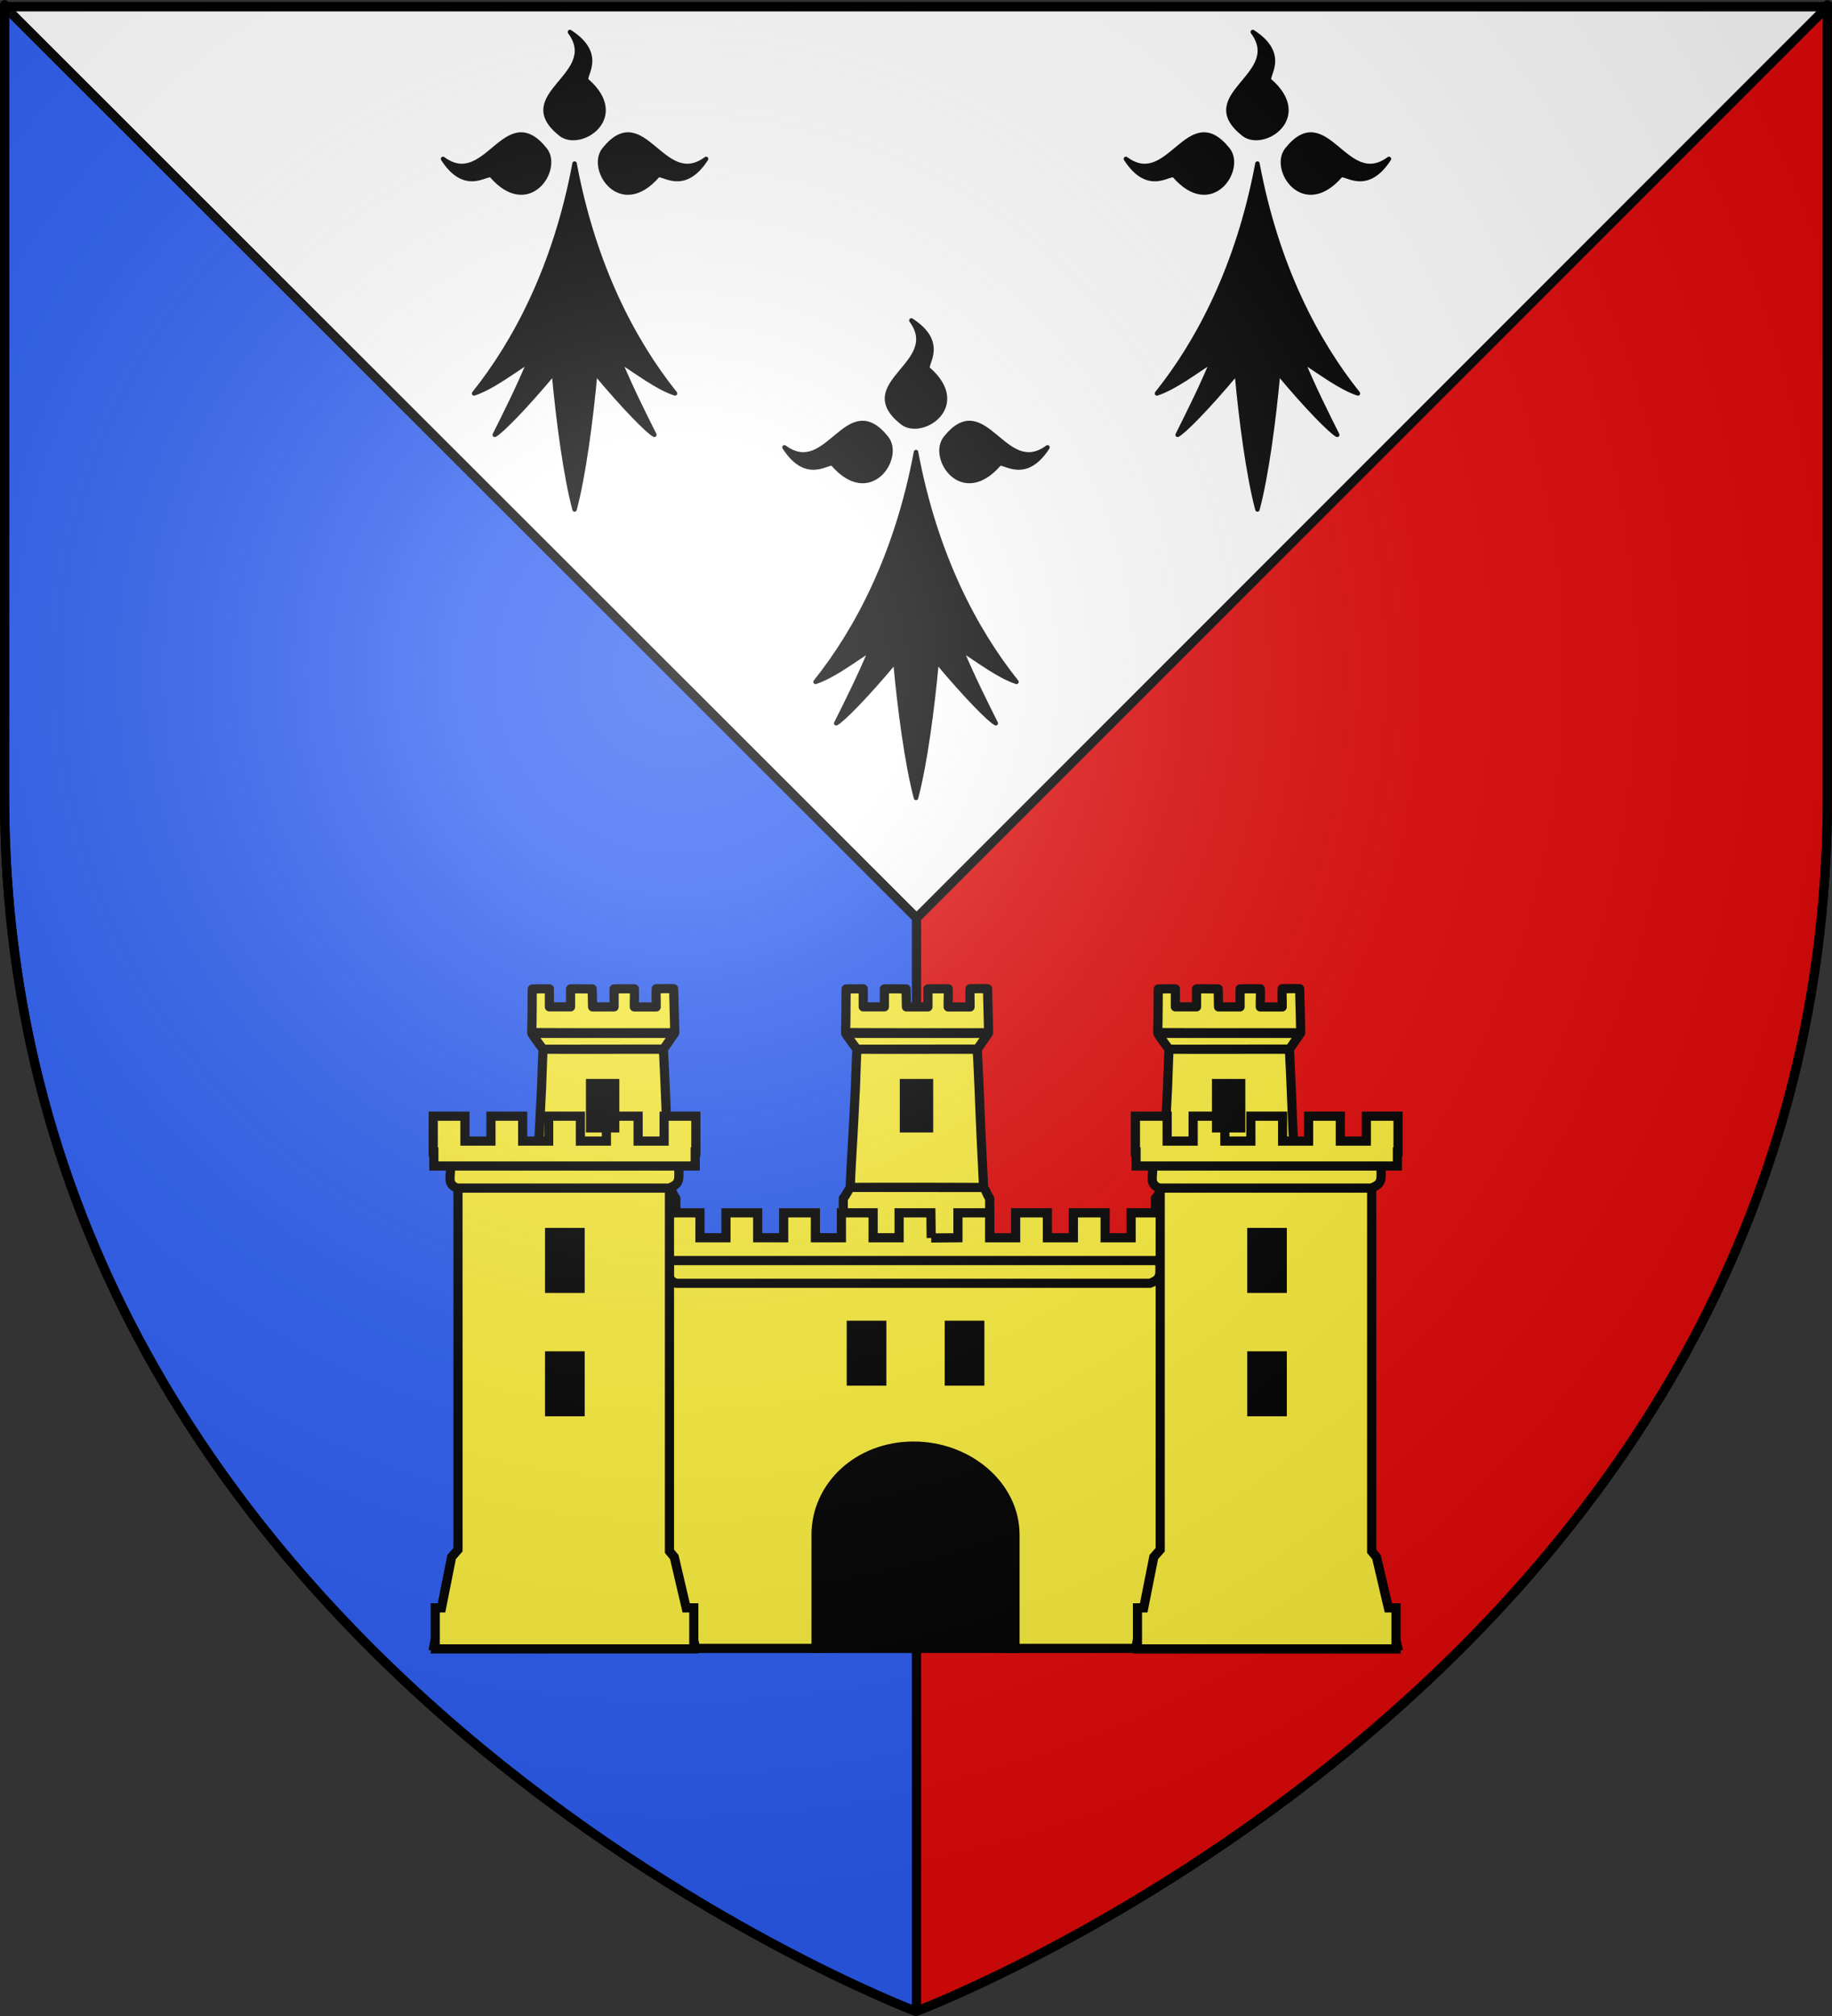 <?xml version="1.0" encoding="UTF-8" standalone="no"?>
<svg
   xmlns:dc="http://purl.org/dc/elements/1.1/"
   xmlns:cc="http://creativecommons.org/ns#"
   xmlns:rdf="http://www.w3.org/1999/02/22-rdf-syntax-ns#"
   xmlns:svg="http://www.w3.org/2000/svg"
   xmlns="http://www.w3.org/2000/svg"
   xmlns:xlink="http://www.w3.org/1999/xlink"
   xmlns:sodipodi="http://sodipodi.sourceforge.net/DTD/sodipodi-0.dtd"
   xmlns:inkscape="http://www.inkscape.org/namespaces/inkscape"
   height="660"
   width="600"
   version="1.0"
   id="svg2"
   sodipodi:version="0.32"
   inkscape:version="0.48.2 r9819"
   sodipodi:docname="Blason ville fr Kerlaz (Finistère).svg"
   inkscape:export-filename="/Users/olivier/Desktop/Blason Rouge/Blason_Vide_3D.png"
   inkscape:export-xdpi="144"
   inkscape:export-ydpi="144"
   inkscape:output_extension="org.inkscape.output.svg.inkscape"
   style="display:inline">
  <rect width="100%" height="100%" fill="#333333" stroke="none"/>
  <sodipodi:namedview
     inkscape:window-height="1220"
     inkscape:window-width="1024"
     inkscape:pageshadow="2"
     inkscape:pageopacity="0.0"
     guidetolerance="10.0"
     gridtolerance="10.0"
     objecttolerance="10.0"
     borderopacity="1.0"
     bordercolor="#666666"
     pagecolor="#ffffff"
     id="base"
     showgrid="false"
     height="660px"
     inkscape:zoom="1"
     inkscape:cx="267.12658"
     inkscape:cy="134.4574"
     inkscape:window-x="-4"
     inkscape:window-y="-4"
     inkscape:current-layer="layer1"
     showguides="false"
     inkscape:guide-bbox="true"
     inkscape:window-maximized="1">
    <sodipodi:guide
       orientation="-0.707,0.707"
       position="600.694,659.995"
       id="guide2611" />
    <sodipodi:guide
       orientation="0.707,0.707"
       position="-0.893,660.516"
       id="guide2613" />
  </sodipodi:namedview>
  <desc
     id="desc4">Flag of Canton of Valais (Wallis)</desc>
  <defs
     id="defs6">
    <radialGradient
       inkscape:collect="always"
       xlink:href="#linearGradient2893"
       id="radialGradient3163"
       gradientUnits="userSpaceOnUse"
       gradientTransform="matrix(1.353, 0, 0, 1.349, -77.629, -85.747)"
       cx="221.445"
       cy="226.331"
       fx="221.445"
       fy="226.331"
       r="300" />
    <linearGradient
       id="linearGradient2893">
      <stop
         style="stop-color: white; stop-opacity: 0.314;"
         offset="0"
         id="stop2895" />
      <stop
         id="stop2897"
         offset="0.19"
         style="stop-color: white; stop-opacity: 0.251;" />
      <stop
         style="stop-color: rgb(107, 107, 107); stop-opacity: 0.125;"
         offset="0.6"
         id="stop2901" />
      <stop
         style="stop-color: black; stop-opacity: 0.125;"
         offset="1"
         id="stop2899" />
    </linearGradient>
  </defs>
  <g
     inkscape:groupmode="layer"
     id="layer3"
     inkscape:label="Fond écu"
     style="display:inline"
     sodipodi:insensitive="true">
    <path
       style="fill:#e20909;fill-opacity:1;fill-rule:evenodd;stroke:#000000;stroke-width:3;stroke-linecap:butt;stroke-linejoin:bevel;stroke-miterlimit:4;stroke-opacity:1;stroke-dasharray:none"
       d="m 598.5,2.188 -298.344,298.344 0,357.906 C 301.889,657.783 598.5,545.337 598.5,260.719 c 10e-6,-285.452 0,-258.531 0,-258.531 z"
       id="path2855"
       inkscape:connector-curvature="0" />
    <path
       sodipodi:nodetypes="cccc"
       d="M 598.5,2.176 1.5,2.176 300.161,300.538 598.5,2.176 z"
       style="fill:#ffffff;fill-opacity:1;fill-rule:evenodd;stroke:#000000;stroke-width:3;stroke-linecap:butt;stroke-linejoin:bevel;stroke-miterlimit:4;stroke-opacity:1;stroke-dasharray:none"
       id="path2619"
       inkscape:connector-curvature="0" />
    <path
       style="fill:#2b5df2;fill-opacity:1;fill-rule:evenodd;stroke:#000000;stroke-width:3;stroke-linecap:butt;stroke-linejoin:bevel;stroke-miterlimit:4;stroke-opacity:1;stroke-dasharray:none"
       d="m 1.5,2.188 0,258.531 C 1.5,546.17 300,658.5 300,658.5 c 0,0 0.151,-0.061 0.156,-0.062 l 0,-357.906 L 1.5,2.188 z"
       id="path2626"
       inkscape:connector-curvature="0" />
  </g>
  <g
     inkscape:groupmode="layer"
     id="layer4"
     inkscape:label="Meubles"
     style="display:inline"
     sodipodi:insensitive="true">
    <g
       id="g4552"
       transform="matrix(0.484,0,0,0.484,300,147.981)"
       style="fill:#000000;stroke:#000000;stroke-width:3;stroke-linecap:round;stroke-linejoin:round">
      <path
         id="path4554"
         d="m 0,0 c -13,69.5 -40,120.5 -68,155.5 12,-4 25,-14 37.5,-22 -7.5,18 -15.5,34 -23.5,50 4,-2 20,-18 40,-42 3,33 8,70 14,92.5 6,-22.5 11,-59.5 14,-92.5 20,24 36,40 40,42 -8,-16 -16,-32 -23.5,-50 12.5,8 25.5,18 37.5,22 C 40,120.5 13,69.5 0,0 z"
         inkscape:connector-curvature="0"
         style="fill:#000000" />
      <path
         d="m 56,8.35 c 2.3,-3.7 17.2,13 33,-11.5 -29.4,21.7 -42.2,-39.76 -69,-6.3 -10.6,13.2 11,46.4 36,17.8 z"
         id="h"
         inkscape:connector-curvature="0"
         style="fill:#000000" />
      <use
         id="use4557"
         transform="matrix(0,-1,1,0,0,0)"
         xlink:href="#h"
         x="0"
         y="0"
         width="1"
         height="1"
         style="fill:#000000" />
      <use
         id="use4559"
         transform="scale(-1,1)"
         xlink:href="#h"
         x="0"
         y="0"
         width="1"
         height="1"
         style="fill:#000000" />
    </g>
    <g
       id="g4552-9"
       transform="matrix(0.484,0,0,0.484,188.177,53.545)"
       style="fill:#000000;stroke:#000000;stroke-width:3;stroke-linecap:round;stroke-linejoin:round;display:inline">
      <path
         id="path4554-8"
         d="m 0,0 c -13,69.5 -40,120.5 -68,155.5 12,-4 25,-14 37.5,-22 -7.5,18 -15.5,34 -23.5,50 4,-2 20,-18 40,-42 3,33 8,70 14,92.5 6,-22.5 11,-59.5 14,-92.5 20,24 36,40 40,42 -8,-16 -16,-32 -23.5,-50 12.5,8 25.5,18 37.5,22 C 40,120.5 13,69.5 0,0 z"
         inkscape:connector-curvature="0"
         style="fill:#000000" />
      <path
         d="m 56,8.35 c 2.3,-3.7 17.2,13 33,-11.5 -29.4,21.7 -42.2,-39.76 -69,-6.3 -10.6,13.2 11,46.4 36,17.8 z"
         id="h-1"
         inkscape:connector-curvature="0"
         style="fill:#000000" />
      <use
         id="use4557-8"
         transform="matrix(0,-1,1,0,0,0)"
         xlink:href="#h-1"
         x="0"
         y="0"
         width="1"
         height="1"
         style="fill:#000000" />
      <use
         id="use4559-2"
         transform="scale(-1,1)"
         xlink:href="#h-1"
         x="0"
         y="0"
         width="1"
         height="1"
         style="fill:#000000" />
    </g>
    <g
       id="g4552-6"
       transform="matrix(0.484,0,0,0.484,411.823,53.545)"
       style="fill:#000000;stroke:#000000;stroke-width:3;stroke-linecap:round;stroke-linejoin:round;display:inline">
      <path
         id="path4554-6"
         d="m 0,0 c -13,69.5 -40,120.5 -68,155.5 12,-4 25,-14 37.5,-22 -7.5,18 -15.5,34 -23.5,50 4,-2 20,-18 40,-42 3,33 8,70 14,92.5 6,-22.5 11,-59.5 14,-92.5 20,24 36,40 40,42 -8,-16 -16,-32 -23.5,-50 12.5,8 25.5,18 37.5,22 C 40,120.5 13,69.5 0,0 z"
         inkscape:connector-curvature="0"
         style="fill:#000000" />
      <path
         d="m 56,8.35 c 2.3,-3.7 17.2,13 33,-11.5 -29.4,21.7 -42.2,-39.76 -69,-6.3 -10.6,13.2 11,46.4 36,17.8 z"
         id="h-0"
         inkscape:connector-curvature="0"
         style="fill:#000000" />
      <use
         id="use4557-3"
         transform="matrix(0,-1,1,0,0,0)"
         xlink:href="#h-0"
         x="0"
         y="0"
         width="1"
         height="1"
         style="fill:#000000" />
      <use
         id="use4559-8"
         transform="scale(-1,1)"
         xlink:href="#h-0"
         x="0"
         y="0"
         width="1"
         height="1"
         style="fill:#000000" />
    </g>
    <rect
       y="780.857"
       x="-452.571"
       height="45.714"
       width="0"
       id="rect4632"
       style="fill:#ff0000;fill-opacity:1;stroke-width:5.394;stroke-miterlimit:4;stroke-dasharray:none" />
    <g
       id="g19167"
       inkscape:label="Fond écu"
       style="fill:#fffffd;fill-opacity:1;stroke:#000000;stroke-opacity:1;display:inline"
       transform="matrix(1.18,0,0,1.047,-763.59,628.475)" />
    <g
       style="fill:#fffffd;fill-opacity:1;stroke:#000000;stroke-opacity:1"
       id="g19204"
       inkscape:label="Reflet final"
       transform="matrix(1.18,0,0,1.047,-763.59,628.475)" />
    <g
       style="fill:#fffffd;fill-opacity:1;stroke:#000000;stroke-opacity:1"
       id="g19206"
       inkscape:label="Contour final"
       transform="matrix(1.18,0,0,1.047,-763.59,628.475)" />
    <g
       id="g6097"
       transform="matrix(0.624,0,0,0.624,537.517,-186.911)"
       style="stroke-width:4.81;stroke-miterlimit:4;stroke-dasharray:none">
      <g
         id="g6080"
         style="stroke-width:4.81;stroke-miterlimit:4;stroke-dasharray:none">
        <path
           style="fill:#fcef3c;fill-opacity:1;stroke:#000000;stroke-width:4.81;stroke-linecap:round;stroke-linejoin:round;stroke-miterlimit:4;stroke-opacity:1;stroke-dasharray:none;display:inline"
           d="m -183.842,818.213 c -1.571,0.021 -3.138,0.069 -4.596,0.05 -0.171,3.106 0.067,6.418 0,9.566 l -11.489,0 c -0.067,-3.147 0.197,-6.411 0.025,-9.516 -3.461,0.041 -7.221,-0.092 -10.64,0.05 -0.031,3.136 0.026,6.305 0,9.441 l -11.289,0 -0.2,-9.441 c -3.572,0.041 -7.834,-0.142 -11.364,0 l 0,9.416 -11.114,0 0,-9.466 c -2.749,0.041 -6.285,-0.042 -8.991,0.1 -0.111,7.553 0.011,15.329 -0.275,22.878 25.025,0.14 50.052,0.075 75.078,0.075 l -0.574,-23.103 c -1.439,-0.065 -2.999,-0.071 -4.571,-0.05 z m -69.883,23.477 c 0.491,1.15 1.886,2.697 2.573,3.796 1.111,1.534 2.165,3.051 3.347,4.521 -0.025,0.373 -0.052,0.749 -0.075,1.124 -0.03,0.465 -0.05,0.931 -0.075,1.399 -0.012,0.209 -0.014,0.415 -0.025,0.624 -0.048,0.94 -0.09,1.876 -0.125,2.822 -0.19,4.387 -0.321,8.84 -0.475,13.237 -0.003,0.083 0.003,0.167 0,0.25 -0.012,0.345 -0.037,0.68 -0.05,1.024 -0.397,8.424 -0.864,16.982 -1.324,25.55 -0.514,8.771 -1.041,17.535 -1.374,26.25 0.025,2.3e-4 0.05,-2.4e-4 0.075,0 -0.005,0.116 -0.02,0.234 -0.025,0.35 -1.393,1.586 -1.786,3.421 -3.706,5.595 l 0,28.863 76.861,0 0,-28.863 c -1.572,-1.898 -1.619,-3.806 -3.198,-5.62 l -1.449,-29.447 c -0.027,-0.617 -0.049,-1.231 -0.075,-1.848 -0.557,-13.477 -1.06,-26.964 -1.773,-40.436 0.012,-0.188 -0.009,-0.33 -0.05,-0.45 -0.006,-0.108 -0.019,-0.217 -0.025,-0.325 l -0.225,0 c -0.161,-0.088 -0.374,-0.118 -0.649,-0.125 l -0.025,0 c -0.406,-0.012 -0.931,0.042 -1.549,0.05 -14.997,0 -29.931,0.012 -44.882,0.024 -1.444,-0.012 -14.068,-0.017 -15.51,-0.024 17.233,-0.012 45.746,-0.027 62.915,-0.075 1.853,-2.612 3.959,-5.61 5.744,-8.267 l -74.853,0 z m 34.292,27.174 7.643,0 0,20.63 -7.643,0 z m -17.583,53.598 c 18.554,-0.027 46.936,0.019 55.647,0.075 -7.481,-0.019 -62.343,-0.022 -69.833,-0.024 2.904,-0.029 8.002,-0.041 14.186,-0.05 z"
           id="path4359-1-4"
           inkscape:connector-curvature="0"
           sodipodi:nodetypes="ccccccccccccccccccccccccccccccccccccccccccccccccccccccccccccccc" />
        <path
           style="fill:#fcef3c;fill-opacity:1;stroke:#000000;stroke-width:4.81;stroke-linecap:round;stroke-linejoin:round;stroke-miterlimit:4;stroke-opacity:1;stroke-dasharray:none;display:inline"
           d="m -512.394,818.213 c -1.571,0.021 -3.138,0.069 -4.596,0.05 -0.171,3.106 0.067,6.418 0,9.566 l -11.489,0 c -0.067,-3.147 0.197,-6.411 0.025,-9.516 -3.461,0.041 -7.221,-0.092 -10.64,0.05 -0.031,3.136 0.026,6.305 0,9.441 l -11.289,0 -0.2,-9.441 c -3.572,0.041 -7.834,-0.142 -11.364,0 l 0,9.416 -11.114,0 0,-9.466 c -2.749,0.041 -6.285,-0.042 -8.991,0.1 -0.111,7.553 0.011,15.329 -0.275,22.878 25.025,0.14 50.052,0.075 75.078,0.075 l -0.574,-23.103 c -1.439,-0.065 -2.999,-0.071 -4.571,-0.05 z m -69.883,23.477 c 0.491,1.15 1.886,2.697 2.573,3.796 1.111,1.534 2.165,3.051 3.347,4.521 -0.025,0.373 -0.052,0.749 -0.075,1.124 -0.03,0.465 -0.05,0.931 -0.075,1.399 -0.012,0.209 -0.014,0.415 -0.025,0.624 -0.048,0.94 -0.09,1.876 -0.125,2.822 -0.19,4.387 -0.321,8.84 -0.475,13.237 -0.003,0.083 0.003,0.167 0,0.25 -0.012,0.345 -0.037,0.68 -0.05,1.024 -0.397,8.424 -0.864,16.982 -1.324,25.55 -0.514,8.771 -1.041,17.535 -1.374,26.25 0.025,2.3e-4 0.05,-2.4e-4 0.075,0 -0.005,0.116 -0.02,0.234 -0.025,0.35 -1.393,1.586 -1.786,3.421 -3.706,5.595 l 0,28.863 76.861,0 0,-28.863 c -1.572,-1.898 -1.619,-3.806 -3.198,-5.62 l -1.449,-29.447 c -0.027,-0.617 -0.049,-1.231 -0.075,-1.848 -0.557,-13.477 -1.06,-26.964 -1.773,-40.436 0.012,-0.188 -0.009,-0.33 -0.05,-0.45 -0.006,-0.108 -0.019,-0.217 -0.025,-0.325 l -0.225,0 c -0.161,-0.088 -0.374,-0.118 -0.649,-0.125 l -0.025,0 c -0.406,-0.012 -0.931,0.042 -1.549,0.05 -14.997,0 -29.931,0.012 -44.882,0.024 -1.444,-0.012 -14.068,-0.017 -15.51,-0.024 17.233,-0.012 45.746,-0.027 62.915,-0.075 1.853,-2.612 3.959,-5.61 5.744,-8.267 l -74.853,0 z m 34.292,27.174 7.643,0 0,20.63 -7.643,0 z m -17.583,53.598 c 18.554,-0.027 46.936,0.019 55.647,0.075 -7.481,-0.019 -62.343,-0.022 -69.833,-0.024 2.904,-0.029 8.002,-0.041 14.186,-0.05 z"
           id="path4359-1-3"
           inkscape:connector-curvature="0"
           sodipodi:nodetypes="ccccccccccccccccccccccccccccccccccccccccccccccccccccccccccccccc" />
        <path
           style="fill:#fcef3c;fill-opacity:1;stroke:#000000;stroke-width:4.81;stroke-linecap:round;stroke-linejoin:round;stroke-miterlimit:4;stroke-opacity:1;stroke-dasharray:none;display:inline"
           d="m -347.669,818.213 c -1.571,0.021 -3.138,0.069 -4.596,0.05 -0.171,3.106 0.067,6.418 0,9.566 l -11.489,0 c -0.067,-3.147 0.197,-6.411 0.025,-9.516 -3.461,0.041 -7.221,-0.092 -10.64,0.05 -0.031,3.136 0.026,6.305 0,9.441 l -11.289,0 -0.2,-9.441 c -3.572,0.041 -7.834,-0.142 -11.364,0 l 0,9.416 -11.114,0 0,-9.466 c -2.749,0.041 -6.285,-0.042 -8.991,0.1 -0.111,7.553 0.011,15.329 -0.275,22.878 25.025,0.14 50.052,0.075 75.078,0.075 l -0.574,-23.103 c -1.439,-0.065 -2.999,-0.071 -4.571,-0.05 z m -69.883,23.477 c 0.491,1.15 1.886,2.697 2.573,3.796 1.111,1.534 2.165,3.051 3.347,4.521 -0.025,0.373 -0.052,0.749 -0.075,1.124 -0.03,0.465 -0.05,0.931 -0.075,1.399 -0.012,0.209 -0.014,0.415 -0.025,0.624 -0.048,0.94 -0.09,1.876 -0.125,2.822 -0.19,4.387 -0.321,8.84 -0.475,13.237 -0.003,0.083 0.003,0.167 0,0.25 -0.012,0.345 -0.037,0.68 -0.05,1.024 -0.397,8.424 -0.864,16.982 -1.324,25.55 -0.514,8.771 -1.041,17.535 -1.374,26.25 0.025,2.3e-4 0.05,-2.4e-4 0.075,0 -0.005,0.116 -0.02,0.234 -0.025,0.35 -1.393,1.586 -1.786,3.421 -3.706,5.595 l 0,28.863 76.861,0 0,-28.863 c -1.572,-1.898 -1.619,-3.806 -3.198,-5.62 l -1.449,-29.447 c -0.027,-0.617 -0.049,-1.231 -0.075,-1.848 -0.557,-13.477 -1.06,-26.964 -1.773,-40.436 0.012,-0.188 -0.009,-0.33 -0.05,-0.45 -0.006,-0.108 -0.019,-0.217 -0.025,-0.325 l -0.225,0 c -0.161,-0.088 -0.374,-0.118 -0.649,-0.125 l -0.025,0 c -0.406,-0.012 -0.931,0.042 -1.549,0.05 -14.997,0 -29.931,0.012 -44.882,0.024 -1.444,-0.012 -14.068,-0.017 -15.51,-0.024 17.233,-0.012 45.746,-0.027 62.915,-0.075 1.853,-2.612 3.959,-5.61 5.744,-8.267 l -74.853,0 z m 34.292,27.174 7.643,0 0,20.63 -7.643,0 z m -17.583,53.598 c 18.554,-0.027 46.936,0.019 55.647,0.075 -7.481,-0.019 -62.343,-0.022 -69.833,-0.024 2.904,-0.029 8.002,-0.041 14.186,-0.05 z"
           id="path4359-1"
           inkscape:connector-curvature="0"
           sodipodi:nodetypes="ccccccccccccccccccccccccccccccccccccccccccccccccccccccccccccccc" />
        <g
           id="g6075"
           style="stroke-width:4.81;stroke-miterlimit:4;stroke-dasharray:none">
          <path
             id="path4244"
             style="fill:#fcef3c;fill-opacity:1;stroke:#000000;stroke-width:4.81;stroke-miterlimit:4;stroke-opacity:1;stroke-dasharray:none"
             d="m -372.649,949.034 14.021,-0.116 0,-13.071 16.652,0 0,13.071 13.645,0 0,-13.071 16.652,0 0,13.071 13.645,0 0,-13.071 16.652,0 0,13.071 13.645,0 0,-13.071 16.652,0 0,18.767 -0.325,0 0,7.369 -258.944,0 0,-7.369 -0.331,0 0,-18.767 16.652,0 0,13.071 13.645,0 0,-13.071 16.652,0 0,13.071 13.645,0 0,-13.071 16.652,0 0,13.071 13.645,0 0,-13.071 16.652,0 0,13.071 13.645,0 0,-13.071 16.652,0 0.193,13.186 z"
             sodipodi:nodetypes="ccccccccccccccccccccccccccccccccccccccccc"
             inkscape:connector-curvature="0" />
          <path
             sodipodi:nodetypes="ccccc"
             style="fill:#fcef3c;fill-opacity:1;stroke:#000000;stroke-width:4.81;stroke-miterlimit:4;stroke-opacity:1;stroke-dasharray:none"
             d="m -520.125,963.853 0,200.516 278.594,0 0,-200.516 z"
             id="rect4299"
             inkscape:connector-curvature="0" />
          <path
             sodipodi:nodetypes="ccccc"
             id="path4242"
             d="m -510.128,960.903 257.509,0 c -0.185,6.821 1.334,9.607 -5.264,11.906 l -248.626,0 c -5.886,-2.217 -2.836,-6.478 -3.619,-11.906 z"
             style="fill:#fcef3c;fill-opacity:1;stroke:#000000;stroke-width:4.81;stroke-miterlimit:4;stroke-opacity:1;stroke-dasharray:none"
             inkscape:connector-curvature="0" />
        </g>
        <g
           id="g6065"
           style="stroke-width:4.81;stroke-miterlimit:4;stroke-dasharray:none">
          <path
             id="rect6802"
             d="m -621.022,908.743 0,203.841 -3.356,3.839 -5.297,26.675 -3.278,0 0,16.539 -0.642,3.241 0.642,0 0,1.758 135.696,0 0,-1.758 0.642,0 -0.642,-2.735 0,-17.044 -3.999,0 -6.254,-26.675 -2.517,-3.011 0,-204.669 -110.996,0 z"
             style="fill:#fcef3c;fill-opacity:1;stroke:#000000;stroke-width:4.81;stroke-miterlimit:4;stroke-opacity:1;stroke-dasharray:none"
             inkscape:connector-curvature="0" />
          <path
             sodipodi:nodetypes="ccccc"
             id="rect6805"
             d="m -625.106,910.971 120.003,0 c -0.185,6.821 1.334,9.607 -5.264,11.906 l -111.12,0 c -5.886,-2.217 -2.836,-6.478 -3.619,-11.906 z"
             style="fill:#fcef3c;fill-opacity:1;stroke:#000000;stroke-width:4.81;stroke-miterlimit:4;stroke-opacity:1;stroke-dasharray:none"
             inkscape:connector-curvature="0" />
          <path
             id="rect6807"
             d="m -634.025,885.14 0,18.767 0.331,0 0,7.369 137.186,0 0,-7.369 0.325,0 0,-18.767 -16.652,0 0,13.07 -13.645,0 0,-13.07 -16.652,0 0,13.07 -13.645,0 0,-13.07 -16.652,0 0,13.07 -13.645,0 0,-13.07 -16.652,0 0,13.07 -13.645,0 0,-13.07 -16.652,0 z"
             style="fill:#fcef3c;fill-opacity:1;stroke:#000000;stroke-width:4.81;stroke-miterlimit:4;stroke-opacity:1;stroke-dasharray:none"
             inkscape:connector-curvature="0" />
        </g>
        <g
           id="g6070"
           style="stroke-width:4.81;stroke-miterlimit:4;stroke-dasharray:none">
          <path
             style="fill:#fcef3c;fill-opacity:1;stroke:#000000;stroke-width:4.81;stroke-miterlimit:4;stroke-opacity:1;stroke-dasharray:none"
             d="m -252.469,908.743 0,203.841 -3.356,3.839 -5.297,26.675 -3.278,0 0,16.539 -0.642,3.241 0.642,0 0,1.758 135.696,0 0,-1.758 0.642,0 -0.642,-2.735 0,-17.044 -3.999,0 -6.254,-26.675 -2.517,-3.011 0,-204.669 -110.996,0 z"
             id="path4222"
             inkscape:connector-curvature="0" />
          <path
             style="fill:#fcef3c;fill-opacity:1;stroke:#000000;stroke-width:4.81;stroke-miterlimit:4;stroke-opacity:1;stroke-dasharray:none"
             d="m -256.553,910.971 120.003,0 c -0.185,6.821 1.334,9.607 -5.264,11.906 l -111.12,0 c -5.886,-2.217 -2.836,-6.478 -3.619,-11.906 z"
             id="path4224"
             sodipodi:nodetypes="ccccc"
             inkscape:connector-curvature="0" />
          <path
             style="fill:#fcef3c;fill-opacity:1;stroke:#000000;stroke-width:4.81;stroke-miterlimit:4;stroke-opacity:1;stroke-dasharray:none"
             d="m -265.473,885.14 0,18.767 0.331,0 0,7.369 137.186,0 0,-7.369 0.325,0 0,-18.767 -16.652,0 0,13.07 -13.645,0 0,-13.07 -16.652,0 0,13.07 -13.645,0 0,-13.07 -16.652,0 0,13.07 -13.645,0 0,-13.07 -16.652,0 0,13.07 -13.645,0 0,-13.07 -16.652,0 z"
             id="path4226"
             inkscape:connector-curvature="0" />
        </g>
      </g>
      <g
         id="g6053"
         style="stroke-width:4.81;stroke-miterlimit:4;stroke-dasharray:none">
        <path
           inkscape:connector-curvature="0"
           style="fill:#000000;fill-opacity:1;stroke:#000000;stroke-width:4.81;stroke-miterlimit:4;stroke-opacity:1;stroke-dasharray:none;display:inline"
           d="m -551.465,868.008 0,23.28 12.721,0 0,-23.28 -12.721,0 z"
           id="path4248-9-8" />
        <path
           inkscape:connector-curvature="0"
           style="fill:#000000;fill-opacity:1;stroke:#000000;stroke-width:4.81;stroke-miterlimit:4;stroke-opacity:1;stroke-dasharray:none;display:inline"
           d="m -222.912,868.008 0,23.28 12.721,0 0,-23.28 -12.721,0 z"
           id="path4248-9-80" />
        <path
           inkscape:connector-curvature="0"
           style="fill:#000000;fill-opacity:1;stroke:#000000;stroke-width:4.81;stroke-miterlimit:4;stroke-opacity:1;stroke-dasharray:none"
           d="m -572.938,946.156 0,29.312 16,0 0,-29.312 -16,0 z"
           id="path2465" />
        <path
           inkscape:connector-curvature="0"
           style="fill:#000000;fill-opacity:1;stroke:#000000;stroke-width:4.81;stroke-miterlimit:4;stroke-opacity:1;stroke-dasharray:none"
           d="m -572.938,1010.906 0,29.281 16,0 0,-29.281 -16,0 z"
           id="path2473" />
        <path
           inkscape:connector-curvature="0"
           style="fill:#000000;fill-opacity:1;stroke:#000000;stroke-width:4.81;stroke-miterlimit:4;stroke-opacity:1;stroke-dasharray:none"
           d="m -204.406,946.156 0,29.312 16,0 0,-29.312 -16,0 z"
           id="path4230" />
        <path
           inkscape:connector-curvature="0"
           style="fill:#000000;fill-opacity:1;stroke:#000000;stroke-width:4.81;stroke-miterlimit:4;stroke-opacity:1;stroke-dasharray:none"
           d="m -204.406,1010.906 0,29.281 16,0 0,-29.281 -16,0 z"
           id="path4234" />
        <path
           inkscape:connector-curvature="0"
           style="fill:#000000;fill-opacity:1;stroke:#000000;stroke-width:4.81;stroke-miterlimit:4;stroke-opacity:1;stroke-dasharray:none"
           d="m -414.594,994.844 0,29.281 16,0 0,-29.281 -16,0 z"
           id="path4248" />
        <path
           inkscape:connector-curvature="0"
           style="fill:#000000;fill-opacity:1;stroke:#000000;stroke-width:4.81;stroke-miterlimit:4;stroke-opacity:1;stroke-dasharray:none"
           d="m -363.156,994.844 0,29.281 16,0 0,-29.281 -16,0 z"
           id="path4252" />
        <path
           inkscape:connector-curvature="0"
           sodipodi:nodetypes="cccccccc"
           id="path5271"
           d="m -328.68,1164.369 -13.903,-0.301 -76.601,0 -13.903,0.301 0,-59.606 c 0,-25.685 22.181,-46.535 51.13,-46.535 28.949,0 53.278,20.85 53.278,46.535 l 0,59.606 z"
           style="fill:#000000;fill-opacity:1;stroke:#000000;stroke-width:4.81;stroke-miterlimit:4;stroke-opacity:1;stroke-dasharray:none" />
        <path
           inkscape:connector-curvature="0"
           style="fill:#000000;fill-opacity:1;stroke:#000000;stroke-width:4.81;stroke-miterlimit:4;stroke-opacity:1;stroke-dasharray:none;display:inline"
           d="m -386.74,868.008 0,23.28 12.721,0 0,-23.28 -12.721,0 z"
           id="path4248-9" />
      </g>
    </g>
  </g>
  <g
     inkscape:groupmode="layer"
     id="layer2"
     inkscape:label="Reflet final"
     style="display:inline"
     sodipodi:insensitive="true">
    <path
       sodipodi:nodetypes="cccccc"
       d="m 300,658.5 c 0,0 298.5,-112.32 298.5,-397.772 0,-285.452 0,-258.552 0,-258.552 l -597,0 0,258.552 C 1.5,546.18 300,658.5 300,658.5 z"
       style="fill:url(#radialGradient3163) #000000;fill-opacity:1;fill-rule:evenodd;stroke:none"
       id="path2875"
       inkscape:export-xdpi="144"
       inkscape:export-ydpi="144"
       inkscape:connector-curvature="0" />
  </g>
  <g
     inkscape:groupmode="layer"
     id="layer1"
     inkscape:label="Contour final"
     style="display:inline"
     sodipodi:insensitive="true">
    <path
       sodipodi:nodetypes="cccccc"
       d="M 300,658.5 C 300,658.5 1.5,546.18 1.5,260.728 C 1.5,-24.723 1.5,2.176 1.5,2.176 L 598.5,2.176 L 598.5,260.728 C 598.5,546.18 300,658.5 300,658.5 z"
       style="opacity:1;fill:none;fill-opacity:1;fill-rule:evenodd;stroke:#000000;stroke-width:3;stroke-linecap:butt;stroke-linejoin:miter;stroke-miterlimit:4;stroke-dasharray:none;stroke-opacity:1"
       id="path1411"
       inkscape:export-xdpi="144"
       inkscape:export-ydpi="144" />
  </g>
</svg>
